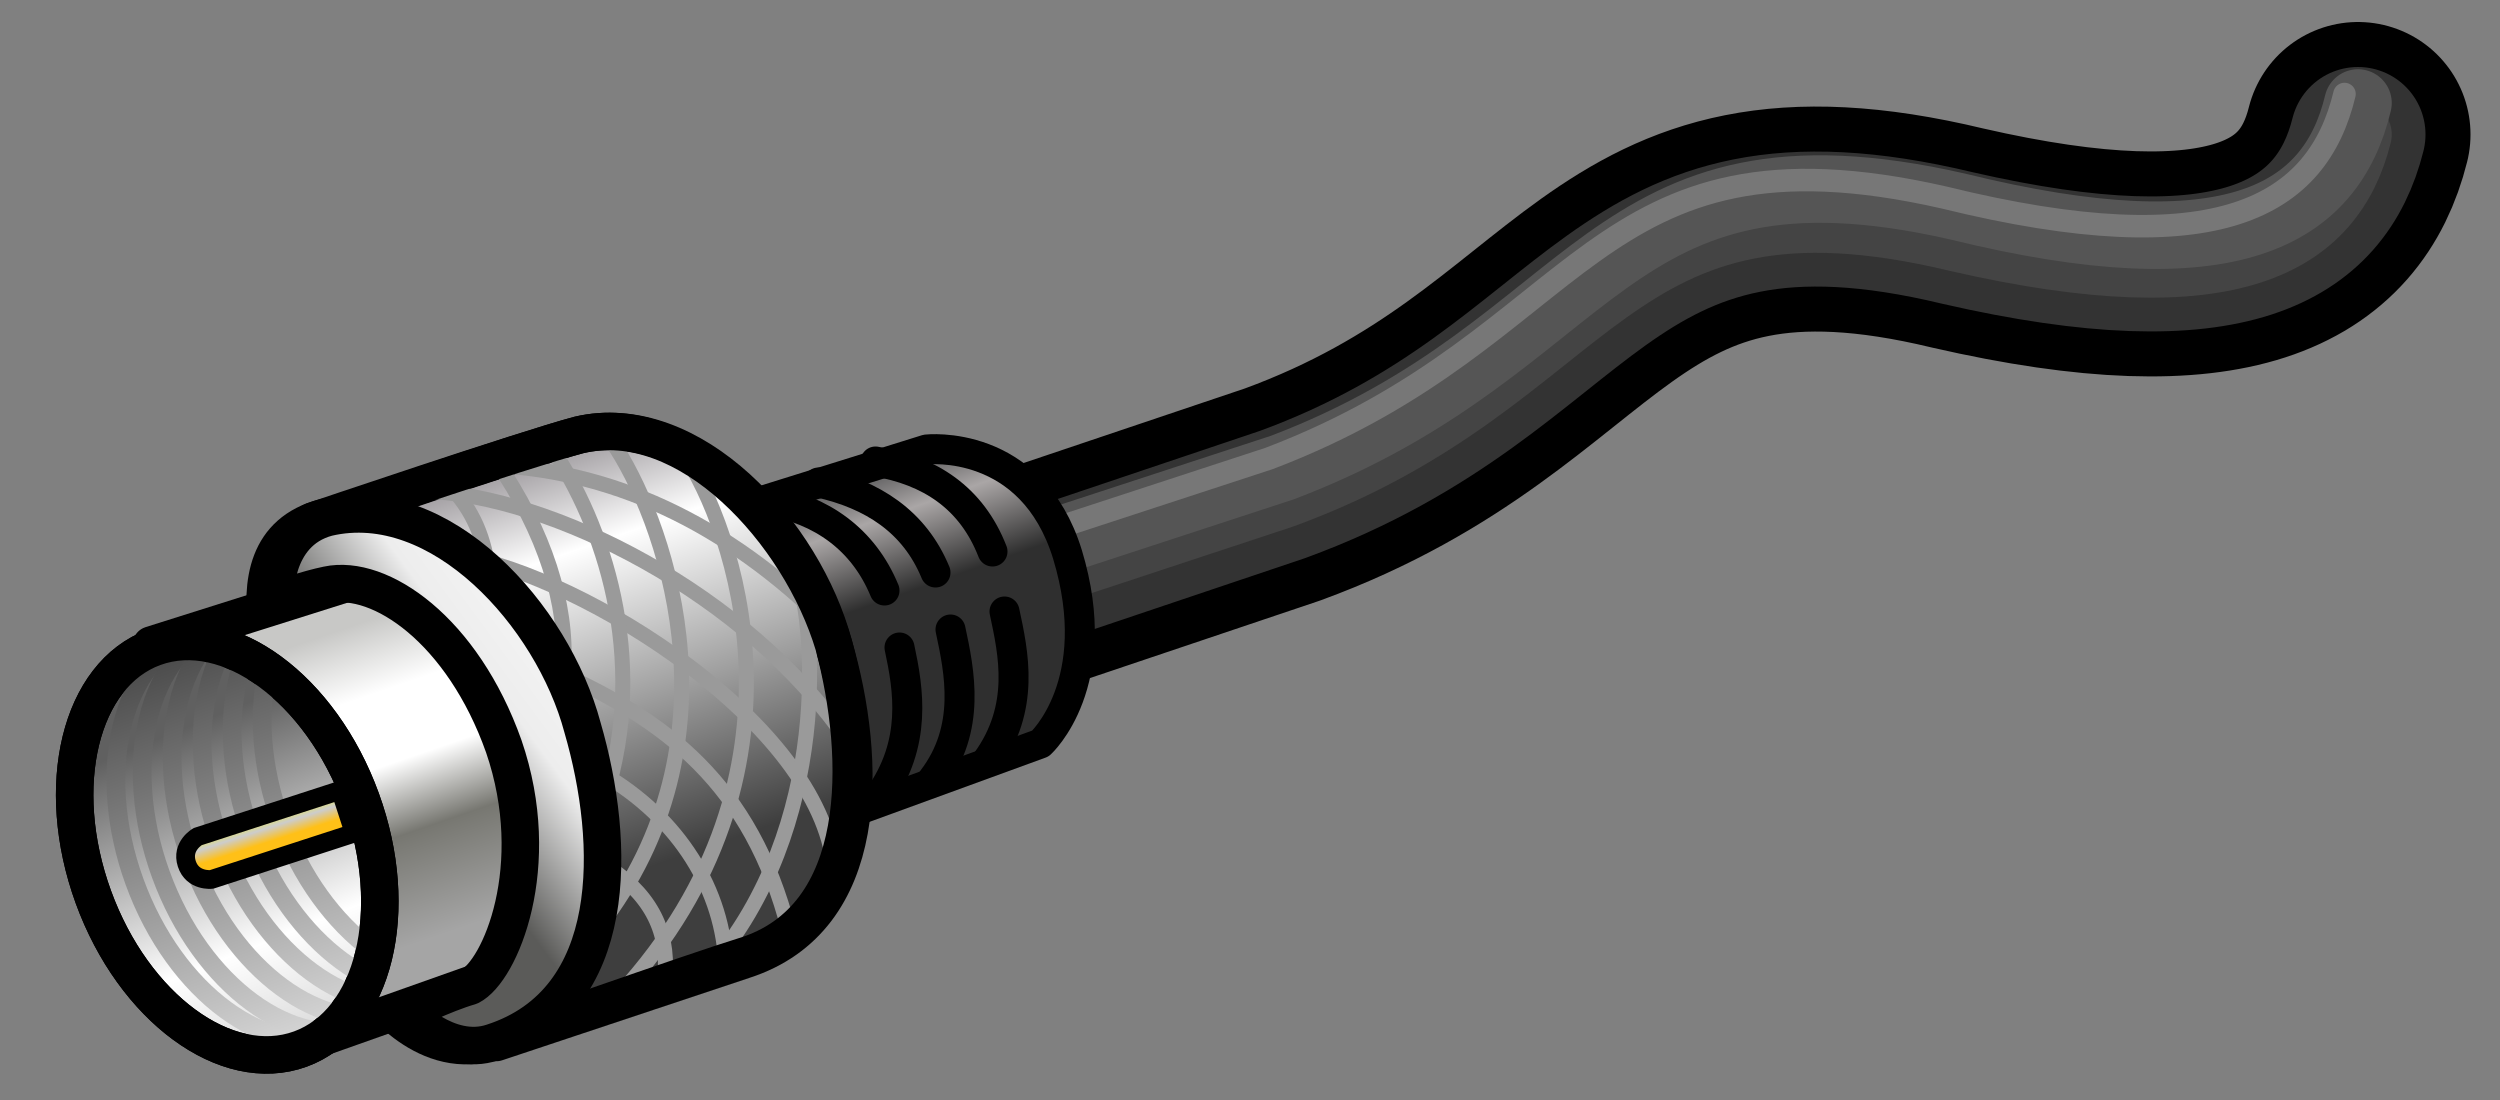 <svg xmlns="http://www.w3.org/2000/svg" viewBox="0 0 100 44"><rect x="0" y="0" width="100" height="44" fill="#808080" stroke="none"/><defs><linearGradient id="Gradient-0" x1="1.1" y1="-10.8" x2="4" y2="-2.6" gradientUnits="userSpaceOnUse"><stop offset="0" stop-color="#525253"/><stop offset=".2" stop-color="#aaa6a6"/><stop offset=".5" stop-color="#2f2f2f"/></linearGradient><linearGradient id="Gradient-1" x1="1" y1="-1" x2="5.7" y2="12.6" gradientUnits="userSpaceOnUse"><stop offset="0" stop-color="#989498"/><stop offset=".2" stop-color="#fff"/><stop offset=".8" stop-color="#3e3e3e"/></linearGradient><linearGradient id="Gradient-2" x1="5.7" y1="-1.8" x2="8.8" y2="7.2" gradientUnits="userSpaceOnUse"><stop offset=".1" stop-color="#c8c8c6"/><stop offset=".3" stop-color="#fff"/><stop offset=".5" stop-color="#fff"/><stop offset=".7" stop-color="#777771"/><stop offset="1" stop-color="#a5a5a5"/></linearGradient><linearGradient id="Gradient-3" x1="0" y1="-4.1" x2="0" y2="4.1" gradientUnits="userSpaceOnUse"><stop offset="0" stop-color="#000"/><stop offset=".4" stop-color="#fff"/><stop offset=".6" stop-color="#fff"/><stop offset="1" stop-color="#7b7b7b"/></linearGradient><linearGradient id="Gradient-4" x1="0" y1="-5.7" x2="0" y2="5.7" gradientUnits="userSpaceOnUse"><stop offset="0" stop-color="#474747"/><stop offset="1" stop-color="#d9d9d9"/></linearGradient><linearGradient id="Gradient-5" x1="11.5" y1="2.4" x2="3.1" y2="8.6" gradientUnits="userSpaceOnUse"><stop offset="0" stop-color="#fff"/><stop offset=".5" stop-color="#ededed"/><stop offset=".8" stop-color="#5b5b59"/></linearGradient><linearGradient id="Gradient-6" x1=".5" y1="5.3" x2=".2" y2="-3.4" gradientUnits="userSpaceOnUse"><stop offset="0" stop-color="#dcdcdc"/><stop offset=".3" stop-color="#fff"/><stop offset="1" stop-color="#606060"/></linearGradient><linearGradient id="Gradient-7" x1="1.8" y1="-0.2" x2="1.8" y2="1" gradientUnits="userSpaceOnUse"><stop offset="0" stop-color="#f2f226"/><stop offset=".3" stop-color="#ccc"/><stop offset=".6" stop-color="#ffc017"/></linearGradient><clipPath id="ClipPath-1"><ellipse cx="-1.3" rx="3.1" ry="4.9" fill="#fff"/></clipPath><clipPath id="ClipPath-2"><path d="M10.5 12.1l-5.5 1.6l-2.6-8.7l4.8-1.7c0 0 3.3 8.8 3.3 8.8Z" stroke="#000" fill="none" stroke-linecap="round" stroke-linejoin="round"/></clipPath><clipPath id="ClipPath-3"><ellipse rx="3.8" ry="5.7" stroke="#000" fill="none" stroke-linejoin="round" transform="translate(6.5,7.2) rotate(-20) translate(-1.4,1)"/></clipPath></defs><style>
@keyframes a0_o { 0% { opacity: 1; animation-timing-function: steps(1); } 50% { opacity: 0; } 100% { opacity: 0; } }
</style><g transform="translate(3.7,.7)"><g transform="translate(58.4,14.4) scale(1.8,1.8) translate(-17.9,-6.4)"><path d="M2.4 12.2l9.5-3.2c7.1-2.6 7.1-7.6 15-5.7c6.1 1.4 8.3 .1 8.9-2.3" stroke="#000" fill="none" stroke-linecap="round" stroke-linejoin="round" stroke-width="5"/><path d="M2.1 12.3l9.8-3.3c7.1-2.6 7.1-7.6 15-5.7c6.1 1.4 8.3 .1 8.9-2.3" stroke="#333" fill="none" stroke-linecap="round" stroke-linejoin="round" stroke-width="3"/><path d="M1 12.6l10.9-3.6c7.1-2.6 7.1-7.6 15-5.7c6.1 1.4 8.3 .1 8.9-2.3" stroke="#444" fill="none" stroke-linecap="round" stroke-linejoin="round" stroke-width="1.5"/><path d="M.9 12l11-3.6c7.1-2.7 7.1-7.6 15-5.8c6.1 1.5 8.3 .2 8.9-2.3" stroke="#555" fill="none" stroke-linecap="round" stroke-linejoin="round" stroke-width="1.5"/><path d="M.6 11.8l11-3.6c7.1-2.7 7.1-7.6 15-5.8c6.1 1.5 8.3 .2 8.9-2.3" stroke="#777" fill="none" stroke-linecap="round" stroke-linejoin="round" stroke-width=".5"/></g><g transform="translate(25.8,26.4) scale(1.2,1.2) translate(-11.3,-7.2)"><path d="M-6.6 3.3l13.7-5c0 0 2.2-2 .9-6.3c-1.2-3.9-4.7-3.5-4.7-3.5l-17.6 5.5l8.4 3.7Z" stroke="#000" fill="url(#Gradient-0)" stroke-linecap="round" stroke-linejoin="round" transform="translate(14.3,11.1)"/><path d="M7.7 2.6c7.7-0.2 7.7 6.8 5.2 9.7" stroke="#000" fill="none" stroke-linecap="round" stroke-linejoin="round"/><g transform="translate(12.3,0)"><path d="M1.7 .7c1.8 .4 3.2 1.3 3.9 3" stroke="#000" fill="none" stroke-linecap="round" stroke-linejoin="round"/><path d="M3.6 0c1.8 .3 3.2 1.2 3.9 3" stroke="#000" fill="none" stroke-linecap="round" stroke-linejoin="round"/><path d="M0 1.3c1.8 .3 3.2 1.3 3.9 3" stroke="#000" fill="none" stroke-linecap="round" stroke-linejoin="round"/><path d="M4.4 6.2c.3 1.4 .6 3.2-0.7 5" stroke="#000" fill="none" stroke-linecap="round" stroke-linejoin="round"/><path d="M6.1 5.6c.3 1.4 .7 3.3-0.6 5" stroke="#000" fill="none" stroke-linecap="round" stroke-linejoin="round"/><path d="M7.9 5c.3 1.4 .7 3.2-0.6 5" stroke="#000" fill="none" stroke-linecap="round" stroke-linejoin="round"/></g></g><g transform="translate(14.8,29) scale(1.5,1.5) translate(-10.4,-8.3)"><path d="M-5.7 1.2c0 0 4.9 3.2 4.9 3.2c0 0 1.8 7.3 1.8 7.3c0 0-1.9 3.4-1.9 3.4c0 0 5.4-1.8 6.6-2.2c3.4-1.1 3.3-5.3 2.4-8.4c-0.8-3-3.8-6.3-6.8-5.6c-1.5 .4-7 2.3-7 2.3Z" stroke="#000" fill="url(#Gradient-1)" stroke-linecap="round" stroke-linejoin="round" transform="translate(12.2,1.2)"/><g transform="translate(10,.3)"><path d="M1 .6c3.3 .1 6.4 1.5 9.2 4.3" stroke="#9a9a9a" fill="none" stroke-linecap="round" stroke-linejoin="round" stroke-width=".4"/><path d="M-0.6 1.3c3.3 .1 8.6 2.7 11.3 6.7" stroke="#9a9a9a" fill="none" stroke-linecap="round" stroke-linejoin="round" stroke-width=".4"/><path d="M.3 3c3.4 .6 9.6 4.5 10 8.3" stroke="#9a9a9a" fill="none" stroke-linecap="round" stroke-linejoin="round" stroke-width=".4"/><path d="M2.9 6.1c2.9 1.3 5.2 3 6.2 6.9" stroke="#9a9a9a" fill="none" stroke-linecap="round" stroke-linejoin="round" stroke-width=".4"/><path d="M3.7 8.6c2.2 1.1 3.5 3 3.7 5" stroke="#9a9a9a" fill="none" stroke-width=".4" stroke-linecap="round" stroke-linejoin="round"/><path d="M4.1 11.2c1.3 .8 1.8 1.8 1.7 3" stroke="#9a9a9a" fill="none" stroke-width=".4" stroke-linecap="round" stroke-linejoin="round"/><path d="M1.3 .5c1.3 1.9 1.9 3.8 1.8 5.5" stroke="#9a9a9a" fill="none" stroke-width=".4" stroke-linecap="round"/><path d="M2.8 .2c1.3 1.9 2.6 5.5 1.4 9.3" stroke="#9a9a9a" fill="none" stroke-width=".4" stroke-linecap="round"/><path d="M4.4 0c1.3 1.9 3.5 7.7-0.2 12.7" stroke="#9a9a9a" fill="none" stroke-width=".4" stroke-linecap="round"/><path d="M6.3 .3c1.3 1.9 3.7 8.5-1.7 14.4" stroke="#9a9a9a" fill="none" stroke-width=".4" stroke-linecap="round"/><path d="M9.2 3.1c.7 1.7 1 7.2-2.2 10.9" stroke="#9a9a9a" fill="none" stroke-width=".4" stroke-linecap="round"/><path d="M0 1.1c.7 .7 1 1.5 1.1 2.4" stroke="#9a9a9a" fill="none" stroke-width=".4" stroke-linecap="round"/></g><path d="M6.4 2.4c0 0 5 3.2 5 3.2c0 0 1.8 7.3 1.8 7.3c0 0-2 3.4-2 3.4c0 0 5.4-1.9 6.7-2.3c3.3-1 3.2-5.3 2.4-8.3c-0.9-3-3.9-6.3-6.8-5.6c-1.5 .4-7.1 2.3-7.1 2.3Z" stroke="#000" fill="none" stroke-linecap="round" stroke-linejoin="round"/><g transform="translate(-2,1.8)"><path d="M1.7 .1l7.2-2.5c0 0 3.1 9.3 3.1 9.3l-7.2 2.8c0 0-3.1-9.6-3.1-9.6Z" fill="url(#Gradient-2)" transform="translate(2.6,4.4)"/><path fill="url(#Gradient-3)" d="M3.4 .1c0 2.6-1.8 4.9-3.5 4.9c-1.8 0-3.1-2.3-3.1-4.9c0-2.6 1.5-4.8 3.2-4.8c1.7 0 3.4 2.2 3.4 4.8Z" transform="translate(6.9,8) rotate(-20) translate(-1.2,.7)"/><ellipse rx="3.4" ry="5.2" stroke="#000" fill="#fff" stroke-linejoin="round" clip-path="url(#ClipPath-1)" transform="translate(8.6,7.3) rotate(-20) translate(-1.4,1)"/><ellipse rx="3.5" ry="5" stroke="#000" fill="none" stroke-linejoin="round" transform="translate(7,7.9) rotate(-20) translate(-1.4,1)"/><ellipse rx=".3" ry=".7" stroke="#ffc017" stroke-linejoin="round" transform="translate(7.1,9) rotate(-20) scale(1.2,1.2) translate(.2,-0.2)"/><ellipse rx=".3" ry=".7" transform="translate(7.1,9) rotate(-20) scale(1.2,1.2) translate(.2,-0.2)"/><g clip-path="url(#ClipPath-2)" transform="translate(10.3,9.7) rotate(180) translate(-6.5,-6.4)"><ellipse rx="3.8" ry="5.5" stroke="url(#Gradient-4)" fill="none" stroke-linejoin="round" stroke-width=".5" transform="translate(9.3,6.2) rotate(-20) translate(-1.4,1.1)"/><ellipse rx="3.8" ry="5.4" stroke="url(#Gradient-4)" fill="none" stroke-linejoin="round" stroke-width=".5" transform="translate(10,5.8) rotate(-20) translate(-1.4,1.2)"/><ellipse rx="3.8" ry="5.3" stroke="url(#Gradient-4)" fill="none" stroke-linejoin="round" stroke-width=".5" transform="translate(10.9,5.5) rotate(-20) translate(-1.4,1.3)"/></g><path d="M.3-0.2l5.2-1.7" fill="none" stroke-linecap="round" stroke-linejoin="round" stroke="#000" stroke-width="1.5" transform="translate(4.3,4.6) scale(.667,.667)"/><path d="M.3 0l5.2-1.9" fill="none" stroke-linecap="round" stroke-linejoin="round" stroke="#000" stroke-width="1.5" transform="translate(8,13.8) scale(.667,.667)"/><path d="M-0.2 2c.7-0.2 1.1-0.4 1.6-0.5c1.4-0.3 3.1 .4 4.3 3.6c1.1 3.2-0.1 5.3-0.9 5.6c-0.7 .3-2.2 .8-2.2 .8c0 0 1.3 1.9 3.1 1.4c3.4-1.1 3.3-5.3 2.4-8.4c-0.8-3-3.8-6.3-6.8-5.6c-1.5 .4-1.7 1.7-1.5 3.1Z" stroke="#000" fill="url(#Gradient-5)" stroke-linecap="round" stroke-linejoin="round" transform="translate(7.4,1.6)"/></g><g transform="translate(-1.4,1.7)" style="animation: 4s linear infinite both a0_o;"><path d="M.1-0.2l7.6-2.4c0 0 3.9 10.4 3.9 10.4l-7.9 2.8c0 0-3.6-10.8-3.6-10.8Z" stroke="#000" fill="url(#Gradient-2)" stroke-linecap="round" stroke-linejoin="round" transform="translate(3.4,4.2)"/><ellipse rx="3.8" ry="5.7" stroke="#000" fill="url(#Gradient-6)" stroke-linejoin="round" transform="translate(6.5,8) rotate(-20) translate(-1.4,1)"/><g clip-path="url(#ClipPath-3)" transform="translate(0,.8)"><ellipse rx="3.8" ry="5.7" stroke="url(#Gradient-4)" fill="none" stroke-linejoin="round" stroke-width=".5" transform="translate(7.6,6.8) rotate(-20) translate(-1.4,1)"/><ellipse rx="3.8" ry="5.7" stroke="url(#Gradient-4)" fill="none" stroke-linejoin="round" stroke-width=".5" transform="translate(8.3,6.6) rotate(-20) translate(-1.4,1)"/><ellipse rx="3.8" ry="5.7" stroke="url(#Gradient-4)" fill="none" stroke-linejoin="round" stroke-width=".5" transform="translate(9.1,6.2) rotate(-20) translate(-1.4,1)"/><ellipse rx="3.8" ry="5.7" stroke="url(#Gradient-4)" fill="none" stroke-linejoin="round" stroke-width=".5" transform="translate(9.9,5.8) rotate(-20) translate(-1.4,1)"/><ellipse rx="3.8" ry="5.7" stroke="url(#Gradient-4)" fill="none" stroke-linejoin="round" stroke-width=".5" transform="translate(10.7,5.5) rotate(-20) translate(-1.4,1)"/><ellipse rx="3.8" ry="5.7" stroke="url(#Gradient-4)" fill="none" stroke-linejoin="round" stroke-width=".5" transform="translate(11.5,5.2) rotate(-20) translate(-1.4,1)"/></g><ellipse rx="3.8" ry="5.7" stroke="#000" fill="none" stroke-linejoin="round" transform="translate(6.5,8) rotate(-20) translate(-1.4,1)"/><path d="M0-0.2h4v1.2h-4c0 0-0.5-0.1-0.5-0.6c0-0.5 .5-0.6 .5-0.6Z" stroke="#000" fill="url(#Gradient-7)" stroke-linecap="round" stroke-width=".5" transform="translate(4.8,9.3) rotate(-18)"/><path d="M-0.1 1.1c0 0 .9-0.3 1.4-0.4c1.4-0.3 3.6 1.2 4.7 4.3c1.1 3.2-0.1 6-0.9 6.4c-0.7 .2-1.7 .7-1.7 .7c0 0 1.1 1.2 2.3 .8c3.4-1.1 3.3-5.3 2.4-8.4c-0.8-3-3.8-6.3-6.8-5.6c-1.5 .4-1.4 2.2-1.4 2.2Z" stroke="#000" fill="url(#Gradient-5)" stroke-linecap="round" stroke-linejoin="round" transform="translate(6.9,1.7)"/></g></g></g></svg>